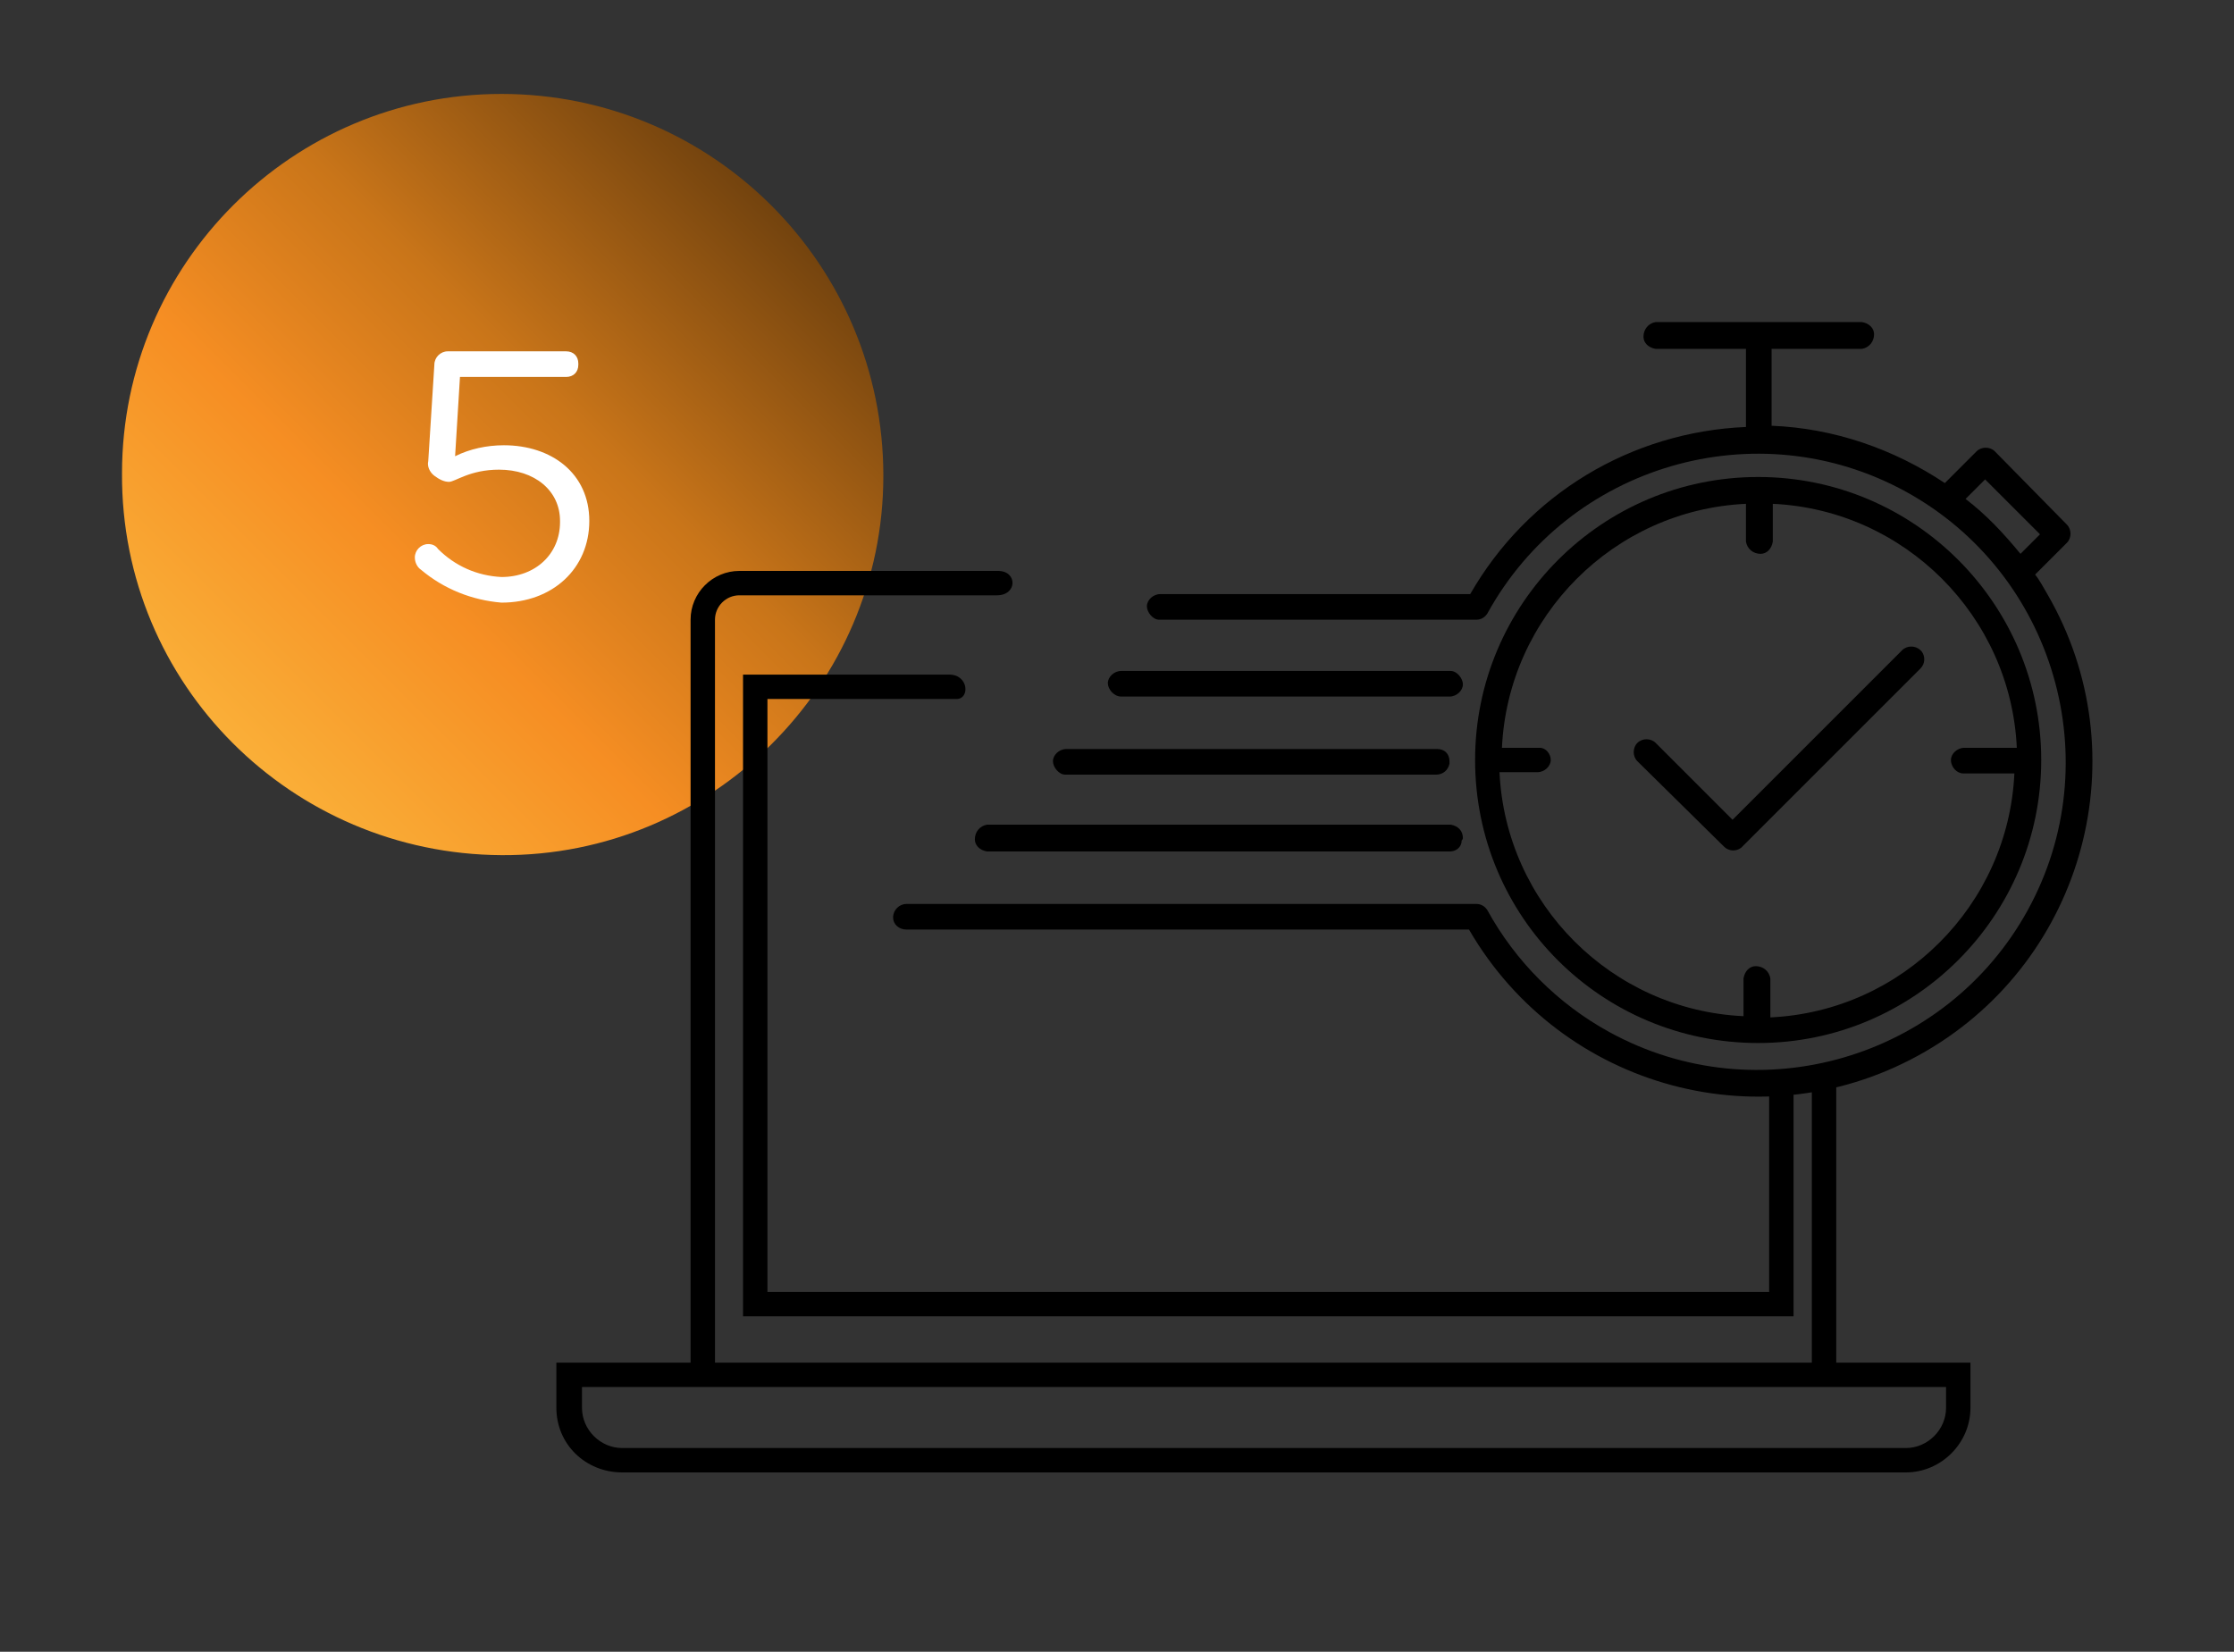 <?xml version="1.0" encoding="utf-8"?>
<!-- Generator: Adobe Illustrator 24.0.3, SVG Export Plug-In . SVG Version: 6.00 Build 0)  -->
<svg version="1.1" id="Camada_1" xmlns="http://www.w3.org/2000/svg" xmlns:xlink="http://www.w3.org/1999/xlink" x="0px" y="0px"
	 viewBox="0 0 183.1 135.4" style="enable-background:new 0 0 183.1 135.4;" xml:space="preserve">
<rect x="0" y="0" width="183.1" height="135.4" fill="#333333" stroke="none"/>
<style type="text/css">
	.st0{fill:url(#SVGID_1_);}
	.st1{fill:#FFFFFF;}
</style>
<title>metodologia</title>
<linearGradient id="SVGID_1_" gradientUnits="userSpaceOnUse" x1="19.009" y1="723.079" x2="63.199" y2="678.889" gradientTransform="matrix(1 0 0 1 0 -662)">
	<stop  offset="0" style="stop-color:#FAAF38"/>
	<stop  offset="0.33" style="stop-color:#F68E23"/>
	<stop  offset="0.62" style="stop-color:#C97519"/>
	<stop  offset="1" style="stop-color:#73430E"/>
</linearGradient>
<path class="st0" d="M72.4,39c0,17.2-14.1,31.2-31.3,31.1S9.9,56.1,10,38.8C10,21.6,24,7.7,41.1,7.7C58.4,7.7,72.4,21.7,72.4,39
	C72.4,38.9,72.4,39,72.4,39"/>
<path class="st1" d="M34.5,46.7c-0.3-0.2-0.5-0.6-0.5-1c0-0.6,0.5-1.1,1.1-1.1c0.3,0,0.6,0.1,0.8,0.4c1.4,1.4,3.2,2.2,5.2,2.3
	c2.8,0,4.8-1.9,4.8-4.5v-0.1c0-2.5-2.1-4.2-5-4.2c-2.4,0-3.6,1-4.1,1c-0.4,0-0.8-0.2-1.2-0.5s-0.6-0.8-0.5-1.2l0.5-7.9
	c0-0.6,0.5-1.1,1.1-1.1l0,0h9.7c0.6,0,1,0.4,1,1c0,0,0,0,0,0.1c0,0.6-0.4,1-1,1h-8.7l-0.4,6.5c1.2-0.6,2.6-0.9,4-0.9
	c3.9,0,7,2.3,7,6.2l0,0c0,3.9-3,6.7-7.2,6.7C38.7,49.2,36.4,48.3,34.5,46.7z"/>
<path d="M145,89v16.9H62.9V57.3h15.5c1.1,0,1-2-0.6-2H60.9v52.6H147V89.1C146.4,89.4,145.6,89.4,145,89z"/>
<path d="M150.5,111.7V87.8c-0.5,0.5-1.3,0.7-2,0.5v23.4H58.6V50.8c0-1.1,0.9-2,2-2h21.1c1.7,0,1.7-2,0.1-2H60.6c-2.2,0-4,1.8-4,4
	v60.9h-11v3.7c0,3,2.4,5.3,5.4,5.3l0,0h105.2c2.9,0,5.3-2.4,5.3-5.3v-3.7H150.5z M159.5,115.4c0,1.8-1.5,3.3-3.3,3.3H51
	c-1.8,0-3.3-1.5-3.3-3.3v-1.7h111.8V115.4z"/>
<path d="M144.1,85.5c12.8,0,23.2-10.4,23.2-23.2s-10.4-23.2-23.2-23.2s-23.2,10.4-23.2,23.2l0,0C120.9,75.2,131.3,85.5,144.1,85.5z
	 M126.2,61.3h-3.1c0.5-10.8,9.2-19.5,20-20v3.1c0.1,0.6,0.6,1,1.2,1c0.5,0,0.9-0.4,1-1v-3.1c10.8,0.5,19.5,9.2,20,20H161
	c-0.6,0-1.1,0.5-1.1,1c0,0.6,0.5,1.1,1,1.1l0,0h4.2c-0.5,10.8-9.2,19.5-20,20v-3.2c-0.1-0.6-0.6-1-1.2-1c-0.5,0-0.9,0.4-1,1v3.1
	c-10.8-0.5-19.5-9.2-20-20h3.1c0.6,0,1.1-0.5,1.1-1S126.7,61.3,126.2,61.3L126.2,61.3L126.2,61.3z"/>
<path d="M167.8,48.7c-0.3-0.5-0.6-1.1-1-1.6l2.6-2.6c0.4-0.4,0.4-1.1,0-1.5l-5.9-6c-0.4-0.4-1.1-0.4-1.5,0l-2.6,2.6
	c-4.2-2.8-9.1-4.5-14.2-4.7v-6.3h7.4c0.6-0.1,1-0.6,1-1.2c0-0.5-0.4-0.9-1-1h-16.9c-0.6,0.1-1,0.6-1,1.2c0,0.5,0.4,0.9,1,1h7.4V35
	c-9.4,0.4-17.9,5.5-22.6,13.7H95.1c-0.6,0-1.1,0.5-1.1,1s0.5,1.1,1,1.1l0,0h26c0.4,0,0.7-0.2,0.9-0.5c6.7-12.2,22.1-16.7,34.3-10
	s16.7,22.1,10,34.3s-22.1,16.7-34.3,10c-4.2-2.3-7.7-5.8-10-10c-0.2-0.3-0.5-0.5-0.9-0.5H74.3c-0.6,0-1.1,0.5-1.1,1.1s0.5,1,1.1,1
	h46.1c7.6,13.1,24.3,17.6,37.4,10S175.4,61.8,167.8,48.7z M161.1,40.9l1.6-1.6l4.5,4.5l-1.6,1.6C164.2,43.7,162.8,42.2,161.1,40.9z"
	/>
<path d="M118.8,62.4c0-0.6-0.4-1-1-1H87.4c-0.6,0-1.1,0.5-1.1,1s0.5,1.1,1,1.1l0,0h30.4c0.6,0,1-0.4,1.1-0.9
	C118.8,62.5,118.8,62.4,118.8,62.4z"/>
<path d="M91.9,57.1h26.9c0.6,0,1.1-0.5,1.1-1s-0.5-1.1-1-1.1l0,0h-27c-0.6,0-1.1,0.5-1.1,1S91.3,57.1,91.9,57.1L91.9,57.1z"/>
<path d="M119.9,68.7c0-0.6-0.4-1-1-1.1h-38c-0.6,0.1-1,0.6-1,1.2c0,0.5,0.4,0.9,1,1h37.9c0.6,0,1-0.4,1-0.9
	C119.9,68.8,119.9,68.7,119.9,68.7z"/>
<path d="M141.3,69.4c0.4,0.4,1,0.4,1.4,0.1c0,0,0,0,0.1-0.1l14.6-14.6c0.4-0.4,0.4-1,0.1-1.4l-0.1-0.1c-0.4-0.4-1.1-0.4-1.5,0
	L142,67.2l-6.3-6.3c-0.4-0.4-1.1-0.4-1.5,0s-0.4,1.1,0,1.5L141.3,69.4z"/>
</svg>
